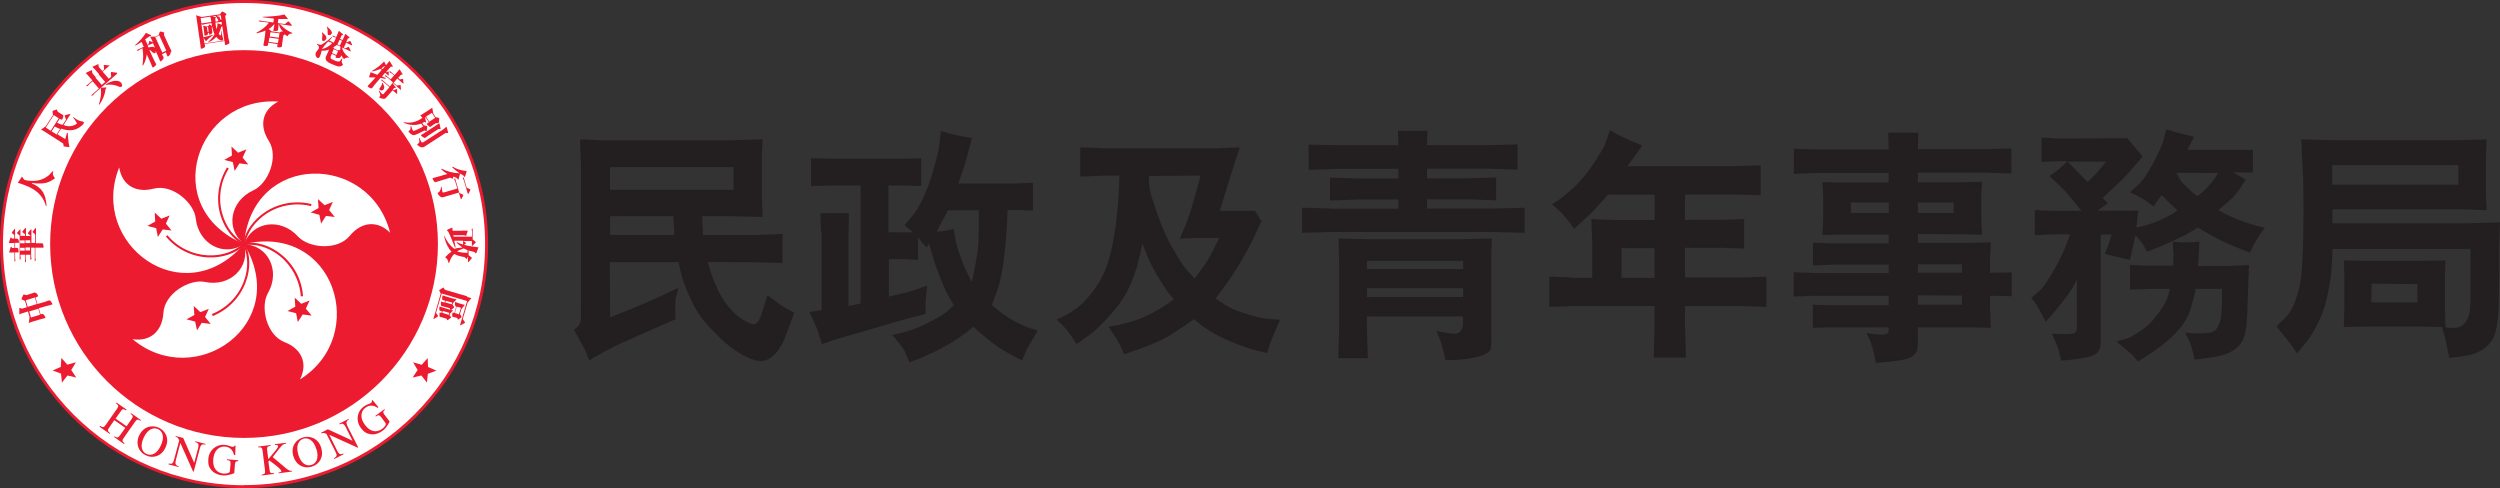 <?xml version="1.0" encoding="UTF-8"?><svg id="Layer_2" xmlns="http://www.w3.org/2000/svg" xmlns:xlink="http://www.w3.org/1999/xlink" viewBox="0 0 158.99 31.04"><rect x="0" y="0" width="158.99" height="31.04" fill="#333333" stroke="none"/><defs><style>.cls-1{fill:none;}.cls-2{clip-path:url(#clippath);}.cls-3{fill:#fff;}.cls-4{fill:#ed1b2f;}.cls-5{fill:#231f20;}.cls-6{clip-path:url(#clippath-1);}.cls-7{clip-path:url(#clippath-4);}.cls-8{clip-path:url(#clippath-3);}.cls-9{clip-path:url(#clippath-2);}.cls-10{clip-path:url(#clippath-7);}.cls-11{clip-path:url(#clippath-8);}.cls-12{clip-path:url(#clippath-6);}.cls-13{clip-path:url(#clippath-5);}.cls-14{clip-path:url(#clippath-9);}.cls-15{clip-path:url(#clippath-14);}.cls-16{clip-path:url(#clippath-13);}.cls-17{clip-path:url(#clippath-12);}.cls-18{clip-path:url(#clippath-10);}.cls-19{clip-path:url(#clippath-15);}.cls-20{clip-path:url(#clippath-17);}.cls-21{clip-path:url(#clippath-16);}.cls-22{clip-path:url(#clippath-19);}.cls-23{clip-path:url(#clippath-11);}.cls-24{clip-path:url(#clippath-18);}</style><clipPath id="clippath"><rect class="cls-1" x="0" width="158.99" height="31.04"/></clipPath><clipPath id="clippath-1"><rect class="cls-1" x="0" width="158.99" height="31.04"/></clipPath><clipPath id="clippath-2"><rect class="cls-1" x="0" width="158.99" height="31.04"/></clipPath><clipPath id="clippath-3"><rect class="cls-1" x="0" width="158.99" height="31.04"/></clipPath><clipPath id="clippath-4"><rect class="cls-1" x="0" width="158.99" height="31.04"/></clipPath><clipPath id="clippath-5"><rect class="cls-1" x="0" width="158.99" height="31.04"/></clipPath><clipPath id="clippath-6"><rect class="cls-1" x="0" width="158.99" height="31.04"/></clipPath><clipPath id="clippath-7"><rect class="cls-1" x="0" width="158.99" height="31.04"/></clipPath><clipPath id="clippath-8"><rect class="cls-1" x="0" width="158.99" height="31.04"/></clipPath><clipPath id="clippath-9"><rect class="cls-1" x="0" width="158.99" height="31.04"/></clipPath><clipPath id="clippath-10"><rect class="cls-1" x="0" width="158.99" height="31.04"/></clipPath><clipPath id="clippath-11"><rect class="cls-1" x="0" width="158.99" height="31.04"/></clipPath><clipPath id="clippath-12"><rect class="cls-1" x="0" width="158.99" height="31.04"/></clipPath><clipPath id="clippath-13"><rect class="cls-1" x="0" width="158.99" height="31.04"/></clipPath><clipPath id="clippath-14"><rect class="cls-1" x="0" width="158.99" height="31.04"/></clipPath><clipPath id="clippath-15"><rect class="cls-1" x="0" width="158.99" height="31.04"/></clipPath><clipPath id="clippath-16"><rect class="cls-1" x="0" width="158.99" height="31.04"/></clipPath><clipPath id="clippath-17"><rect class="cls-1" x="0" width="158.99" height="31.04"/></clipPath><clipPath id="clippath-18"><rect class="cls-1" x="0" width="158.99" height="31.04"/></clipPath><clipPath id="clippath-19"><rect class="cls-1" x="0" width="158.99" height="31.04"/></clipPath></defs><g id="Layer_1-2"><g class="cls-2"><path class="cls-5" d="M42.88,14.94c-.02-.34-.03-.56-.03-.64l-.03-.55h-4.02v1.19h4.09Zm3.77-4.31h-7.86v1.44h7.86v-1.44Zm-8.47-1.71h8.25l2.07-.06-.05,.97v2.65l.05,1.32-2.02-.05h-1.83c.02,.33,.03,.52,.03,.56l.03,.63h3.51l1.55-.06v1.85l-1.66-.05-3.1-.02c.27,.99,.6,1.77,.97,2.36,.38,.58,.78,1,1.21,1.27,.42,.27,.71,.38,.83,.31,.12-.06,.23-.17,.31-.36,.08-.17,.23-.67,.48-1.47,.63,.5,1.05,.77,1.25,.88l.45,.23c-.17,.48-.34,.94-.5,1.38-.16,.44-.36,.81-.6,1.11-.23,.3-.5,.49-.8,.56-.3,.09-.73-.02-1.33-.33-.56-.3-1.05-.69-1.49-1.11-.42-.42-.81-.81-1.13-1.22-.31-.41-.6-.91-.86-1.52-.27-.61-.44-1.13-.53-1.55l-.12-.53h-4.37l.02,3.51c1.6-.61,3.04-1.24,4.34-1.88-.06,.23-.11,.47-.17,.72-.03,.23-.03,.52-.02,.83l.02,.45c-1.94,.84-3.15,1.38-3.62,1.6-.47,.22-1.1,.56-1.88,1.02-.06-.16-.12-.33-.2-.52-.08-.19-.33-.66-.77-1.43,.12-.09,.22-.17,.28-.25,.06-.08,.11-.16,.14-.25,.01-.09,.03-.27,.03-.52V10.52l-.06-1.66,1.28,.06Z"/><path class="cls-5" d="M60.64,14.56c.06,.33,.11,.63,.17,.89,.05,.25,.16,.56,.3,.94,.12,.38,.24,.64,.33,.81l.36,.74c.16-.69,.27-1.27,.34-1.74,.08-.47,.11-1.2,.11-2.19v-.64h-1.96c-.25,.47-.49,.92-.72,1.35,.34,0,.69-.05,1.06-.16m-8.41,.19l-.05-1.19h1.82l-.03,1.39v4.51l.77-.16v-7.5h-1.96l-1.19,.03v-1.77l1.14,.03h4.84l1.02-.03v1.77l-1-.03h-1.08v2.97h1.57l-.56-.45c.16-.17,.33-.38,.53-.61,.19-.22,.41-.58,.66-1.1,.25-.5,.45-1.1,.66-1.8,.19-.69,.31-1.14,.34-1.36l.14-1.11c.67,.2,1.33,.34,1.97,.44-.23,.91-.42,1.61-.59,2.11l-.27,.78h3.54l1.2-.05v1.78l-.95-.05h-.66c-.03,1-.09,1.75-.14,2.25-.06,.52-.11,1.05-.2,1.58-.1,.55-.19,.91-.25,1.1l-.41,1.13c.52,.44,1,.78,1.46,1.03,.45,.25,.94,.44,1.46,.58-.45,.75-.69,1.16-.72,1.24l-.28,.66c-.55-.27-1.03-.53-1.46-.81-.42-.28-.97-.72-1.64-1.33-1.07,.92-2.43,1.68-4.07,2.26-.11-.28-.22-.53-.31-.75-.11-.2-.38-.53-.78-.99,.84-.16,1.6-.42,2.24-.75,.66-.34,1.06-.58,1.24-.74l.44-.39c-.17-.3-.31-.53-.41-.72-.11-.19-.25-.53-.45-1.03-.19-.48-.33-.86-.41-1.11l-.31-1.05-.17,.23-.53-.64v1.43l-.86-.05h-.99v2.38c.72-.16,1.16-.27,1.31-.31l1.13-.39c-.08,.69-.11,1.07-.11,1.14v.67c-.77,.2-1.35,.34-1.72,.45l-1.91,.56-1.93,.56-1.03,.34c-.11-.33-.2-.63-.28-.88-.09-.25-.27-.64-.52-1.16l.78-.12v-4.99Z"/><path class="cls-5" d="M76.73,16.67c.2-.31,.47-.83,.81-1.54h-1.19l-1.32,.05c.27-.6,.49-1.16,.66-1.68,.17-.53,.39-1.3,.66-2.33l-3.29,.02c0,.09,0,.27,.02,.52,0,.25,.12,.73,.38,1.47,.24,.73,.47,1.33,.69,1.78,.22,.47,.47,.92,.75,1.39,.27,.44,.5,.75,.69,.95l.38,.42c.31-.41,.56-.77,.77-1.06m-7.69,2.41c.48-.53,.84-1.05,1.08-1.55,.24-.5,.41-1.02,.53-1.55,.13-.55,.22-1.1,.3-1.64,.06-.55,.11-1,.14-1.39,.03-.38,.05-.7,.06-.99l.03-.78h-.96l-1.53,.06v-1.86l1.53,.06h7.19l1.42-.06c-.55,1.68-.83,2.63-.91,2.87l-.36,1.17h2.24l.41,.66c-.22,.47-.42,.91-.61,1.3-.19,.39-.47,.89-.83,1.5-.36,.59-.85,1.3-1.47,2.11,.41,.3,.77,.52,1.1,.67,.31,.14,.69,.27,1.1,.38,.42,.12,.74,.2,.92,.22,.19,.03,.52,.06,.97,.08-.42,.99-.67,1.58-.72,1.78l-.08,.34c-.41-.08-.84-.19-1.31-.34-.47-.16-.99-.36-1.55-.63-.56-.25-1.17-.64-1.82-1.18-.47,.35-.99,.69-1.53,1.03-.55,.34-1.52,.75-2.9,1.2-.19-.47-.38-.83-.55-1.08l-.44-.67c.89-.14,1.66-.36,2.3-.64,.66-.3,1.27-.67,1.85-1.11-.16-.19-.3-.36-.42-.5-.11-.16-.25-.38-.41-.64-.17-.28-.38-.61-.56-.97-.2-.38-.39-.85-.61-1.41-.11,.53-.22,.97-.31,1.32-.09,.36-.25,.81-.49,1.35-.24,.55-.58,1.09-1.05,1.63-.47,.53-.85,.92-1.11,1.16-.28,.25-.69,.55-1.22,.91-.41-.63-.69-1-.83-1.13l-.45-.44c.77-.3,1.39-.72,1.86-1.24"/><path class="cls-5" d="M93.05,18.33h-6.11v.56h6.11v-.56Zm0-1.74h-6.11v.52h6.11v-.52Zm-6.18-1.38h6.26l1.74-.05-.03,1.36v5.06c0,.35-.02,.56-.05,.64-.03,.08-.12,.17-.27,.27-.14,.09-.39,.17-.74,.25-.34,.06-.63,.11-.83,.12-.2,.03-.55,.05-1.02,.03-.16-.7-.3-1.17-.39-1.39l-.19-.44c.25,.05,.55,.09,.88,.14,.34,.05,.56,0,.67-.16,.09-.14,.14-.28,.14-.42v-.49h-6.11v.88l.06,1.77h-1.88l.05-1.77v-4.49l-.03-1.36,1.72,.05Zm-2.14-1.94h4.2v-.58h-2.6l-1.75,.06v-1.46l1.75,.06h2.6v-.61h-3.81l-1.89,.06v-1.6l1.89,.03h3.81l-.03-.91h1.88l-.03,.91h3.95l1.81-.05v1.61l-1.81-.06h-3.95v.61h2.63l1.77-.06v1.46l-1.77-.06h-2.63v.58h4.21l2-.05v1.6l-2-.06h-10.22l-1.93,.06v-1.6l1.93,.05Z"/><path class="cls-5" d="M105.22,15.78h-2.1v1.89h2.1v-1.89Zm-5.23,1.89h1.27v-2.24l-.06-1.5,1.46,.06h2.57v-1.61h-2.97c-.67,.77-1.14,1.27-1.41,1.5l-.74,.67c-.39-.55-.69-.92-.91-1.11l-.5-.45c.5-.3,.97-.67,1.43-1.1,.45-.44,.88-.97,1.28-1.58,.39-.61,.63-1,.67-1.16,.06-.16,.17-.45,.31-.88,.25,.16,.5,.3,.75,.42,.24,.12,.67,.31,1.3,.56-.31,.45-.63,.89-.94,1.32h6.83l1.64-.06v1.91l-1.63-.05h-3.18v1.61h2.38l1.38-.05v1.88l-1.38-.05h-2.38v1.89h3.54l1.64-.06v1.93l-1.64-.06h-3.54v1.31l.06,1.97h-2.05l.05-1.97v-1.31h-5.2l-1.49,.06v-1.93l1.46,.06Z"/><path class="cls-5" d="M124.77,19.38v-.58l-2.8-.02v.6h2.8Zm0-2.57h-2.8v.53h2.8v-.53Zm-.53-3.93h-2.27v.66h2.27v-.66Zm-6.53,.66h2.41v-.66h-2.41v.66Zm2.38-5.1h1.91l-.03,1.05h4.26l1.69-.05v1.6l-1.69-.06h-4.26v.61h2.94l1.14-.03-.05,1.02v1.25l.05,1.1-1.14-.03-2.94-.02v.56h3.47s1.17-.03,1.17-.03l-.05,.99v.95l1.38-.03v1.52l-1.38-.03v.8l.05,1.24-1.17-.03h-3.47v.97c0,.14-.02,.28-.03,.42-.03,.14-.12,.28-.27,.42-.16,.12-.42,.22-.8,.28s-.89,.12-1.57,.17c-.14-.72-.28-1.24-.42-1.52l-.19-.39c.44,.08,.78,.11,1.03,.11,.17,0,.28-.03,.33-.09,.05-.05,.06-.13,.06-.23v-.14h-3.65l-1.17,.03v-1.47l1.17,.03h3.65v-.6h-4.76l-1.28,.05v-1.55l1.28,.05h4.76v-.53h-3.51l-1.3,.05v-1.45l1.3,.05h3.51v-.56h-3.16l-1.05,.03,.05-1.1v-1.33l-.05-.94,1.03,.03h3.18v-.61h-4.53l-1.5,.06v-1.6l1.5,.05h4.53l-.03-1.05Z"/><path class="cls-5" d="M138.41,10.99c.12,.23,.24,.49,.42,.67,.19,.19,.69,.7,.92,.81,.19-.16,.36-.27,.53-.45,.2-.2,.6-.64,.77-1.02-.89,0-1.71-.01-2.65-.01m4.57,7.44c-.03,.52-.03,1-.05,1.46-.02,.44-.05,.83-.11,1.16-.06,.35-.17,.63-.33,.83-.16,.22-.41,.41-.77,.58-.35,.16-1.07,.3-2.15,.41-.11-.56-.22-.94-.31-1.14l-.28-.58c1.14,.11,1.8,.05,1.96-.19,.17-.23,.28-.52,.33-.85,.03-.33,.05-.63,.05-.89v-.85h-1.69c-.01,.38-.14,.6-.28,1.19-.14,.58-.58,1.27-1.24,1.88-.67,.63-1.36,1.08-2.13,1.55-.09-.11-.2-.24-.31-.36-.11-.12-.47-.42-1.06-.91,.23-.08,.61-.12,1.03-.36,.28-.16,.91-.53,1.35-1.08,.45-.55,.77-.99,.91-1.5l.11-.41h-1.3l-1.24,.05v-1.57l1.25,.05h1.49c.03-.49,.03-.78,.01-.89l-.03-.64c.56,.06,1.13,.06,1.69,0-.03,.53-.03,.88-.05,1.03l-.03,.52h1.8l1.44-.06c-.02,.55-.05,1.08-.06,1.58m-11.48-8.16c.42,.42,.85,.86,1.27,1.3,.33-.31,.52-.5,.58-.58l.6-.72h-2.44Zm12.15,4.76c-.11,.16-.3,.5-.56,1.03-.72-.28-1.3-.53-1.72-.72-.44-.2-.88-.47-1.6-.88-.74,.53-2.43,1.27-3.22,1.53-.2-.36-.33-.58-.39-.64l-.34-.39-.35,1.56c-.33-.06-1.22-.3-1.6-.38,.05-.11,.28-.69,.28-.75l.16-.49h-.7v6.89c0,.39-.16,.66-.47,.8-.33,.14-1.02,.25-2.05,.34-.11-.53-.22-.91-.33-1.14l-.26-.58c.89,.05,1.38,.03,1.47-.05,.08-.08,.12-.2,.12-.39v-3.02c-.41,.94-.99,1.5-1.17,1.75-.17,.25-.61,.73-.81,.95-.24-.45-.49-.94-.61-1.11l-.31-.41c.14-.11,.55-.44,.74-.67,.28-.36,.25-.36,.66-1.02,.41-.67,.69-1.31,.89-1.86l.19-.49h-1.08l-1.17,.06v-1.6l1.16,.05h1.79c-.52-.7-.96-1.21-1.3-1.53l-.72-.69c.38-.23,.75-.55,1.14-.94h-.5l-1.14,.05v-1.55l1.13,.06,4.32-.02,.97,1.16c-.33,.39-.61,.72-.85,1-.24,.27-.8,.81-1.68,1.64l.31,.34c-.22,.17-.44,.33-.66,.47h2.6l-.11,1.06c.36-.05,.78-.17,1.3-.38,.5-.2,.97-.44,1.3-.69-.33-.35-.7-.66-.99-.99l-.53,.72c-.42-.34-.92-.64-1.49-.89,.22-.19,.44-.39,.66-.61,.22-.22,.49-.64,.83-1.28,.33-.63,.58-1.14,.67-1.53l.14-.58c.39,.12,.99,.28,1.77,.47l-.42,.83h4.17v1.44h-1.27c.19,.09,.69,.38,.8,.44-.19,.41-.67,1.03-.92,1.25l-.8,.7c.75,.44,1.66,.83,2.94,1.13-.12,.17-.25,.34-.36,.5"/><path class="cls-5" d="M153.73,19.24v-1.17l-2.9-.03-.02,1.19h2.91Zm2.61-8.74h-8.02v1.25h8.02v-1.25Zm-10.94,9.63c.27-.28,.49-.7,.67-1.28,.19-.56,.3-1.22,.33-1.96,.05-.75,.08-1.43,.08-2.02,.01-.61,.01-1.36,.01-2.25,0-1.02-.03-1.64-.05-1.88l-.09-1.88,1.85,.05h8.31l1.63-.05-.05,1.13v2.41l.05,.97-1.61-.06h-8.2v.89h8.64l2.02-.06-.05,1.63v1.58c0,.33-.02,.88-.02,1.63s-.06,1.33-.12,1.69c-.06,.36-.14,.67-.31,.96-.17,.26-.39,.48-.66,.64-.28,.16-.58,.27-.88,.33-.31,.06-.71,.11-1.19,.16-.14-.74-.23-1.16-.26-1.27l-.2-.69-1.3-.03h-3.72l-1.22,.03,.03-1.22v-2l-.03-1.02,1.28,.03h3.82l1.36-.03-.03,1.08v2.07l.03,1.11c.6,.08,.97,.02,1.16-.19,.17-.19,.3-.41,.36-.66,.05-.25,.08-.63,.08-1.13v-3.01h-8.77c-.02,.27-.03,.61-.06,1.06-.02,.44-.09,.99-.22,1.64-.12,.66-.3,1.28-.58,1.86-.27,.58-.56,1.06-.89,1.46l-.52,.63c-.19-.3-.34-.52-.47-.67-.11-.16-.39-.5-.83-1.05,.14-.14,.34-.35,.63-.63"/><path class="cls-4" d="M15.52,0C6.95,0,0,6.95,0,15.52s6.95,15.52,15.52,15.52,15.52-6.95,15.52-15.52S24.09,0,15.52,0"/><path class="cls-3" d="M15.52,30.86C7.05,30.86,.19,23.99,.19,15.52S7.05,.19,15.52,.19s15.33,6.87,15.33,15.33-6.86,15.33-15.33,15.33"/><path class="cls-4" d="M15.52,27.85c6.81,0,12.33-5.52,12.33-12.33S22.33,3.19,15.52,3.19,3.19,8.71,3.19,15.52s5.52,12.33,12.33,12.33"/><path class="cls-3" d="M15.52,15.52c-5.46-2.31-3.04-9.41,2.18-9.06-1.06,.54-1.21,1.56-.61,2.49,.67,1.05-.06,2.74-.97,3.15-1.5,.68-1.8,2.48-.6,3.41"/><path class="cls-3" d="M15.52,15.52c-3.88,4.48-9.89-.02-7.94-4.87,.19,1.17,1.1,1.63,2.18,1.35,1.21-.32,2.59,.91,2.69,1.9,.18,1.63,1.8,2.48,3.06,1.62"/><path class="cls-3" d="M15.52,15.52c3.06,5.07-3.08,9.4-7.09,6.05,1.17,.18,1.89-.55,1.96-1.66,.07-1.25,1.66-2.18,2.64-1.98,1.61,.34,2.91-.94,2.49-2.41"/><path class="cls-3" d="M15.52,15.52c5.77-1.34,7.99,5.83,3.56,8.61,.53-1.06,.06-1.97-.98-2.37-1.16-.45-1.56-2.25-1.06-3.12,.82-1.43,0-3.06-1.52-3.11"/><path class="cls-3" d="M15.52,15.52c.51-5.9,8.01-5.8,9.29-.72-.84-.83-1.85-.67-2.56,.19-.79,.97-2.62,.79-3.3,.05-1.11-1.22-2.91-.95-3.43,.48"/></g><polygon class="cls-4" points="15.23 10.39 14.92 10.87 14.81 10.31 14.26 10.17 14.75 9.89 14.72 9.32 15.14 9.71 15.67 9.5 15.43 10.02 15.79 10.46 15.23 10.39"/><polygon class="cls-4" points="10.55 14.22 10.91 14.66 10.35 14.59 10.04 15.07 9.93 14.51 9.37 14.37 9.87 14.09 9.84 13.52 10.26 13.91 10.79 13.7 10.55 14.22"/><polygon class="cls-4" points="12.74 19.85 13.28 19.64 13.04 20.16 13.4 20.6 12.83 20.53 12.53 21.01 12.41 20.45 11.86 20.31 12.36 20.03 12.32 19.46 12.74 19.85"/><polygon class="cls-4" points="18.78 19.5 18.74 18.93 19.16 19.32 19.69 19.11 19.45 19.63 19.82 20.07 19.25 20 18.94 20.48 18.83 19.92 18.28 19.78 18.78 19.5"/><polygon class="cls-4" points="20.31 13.66 19.76 13.51 20.26 13.23 20.22 12.66 20.64 13.05 21.17 12.84 20.93 13.36 21.29 13.8 20.73 13.73 20.42 14.22 20.31 13.66"/><g class="cls-6"><path class="cls-4" d="M15.55,15.46c-.66-.34-1.19-1.04-1.42-1.89-.27-.97-.11-2.01,.42-2.85l-.11-.07c-.55,.88-.71,1.96-.44,2.96,.25,.89,.79,1.61,1.49,1.97l.06-.12Z"/><path class="cls-4" d="M15.47,15.47c-.53,.52-1.36,.81-2.24,.77-1-.05-1.94-.51-2.58-1.28l-.1,.08c.66,.8,1.64,1.28,2.68,1.33,.92,.04,1.78-.25,2.34-.81l-.09-.1Z"/><path class="cls-4" d="M15.46,15.55c.33,.66,.35,1.55,.04,2.36-.35,.94-1.09,1.69-2.02,2.06l.05,.13c.96-.39,1.72-1.16,2.09-2.14,.33-.86,.31-1.77-.05-2.47l-.12,.06Z"/><path class="cls-4" d="M15.53,15.59c.73-.11,1.58,.14,2.26,.69,.78,.63,1.27,1.56,1.34,2.56h.14c-.07-1.05-.58-2.01-1.39-2.66-.72-.58-1.58-.84-2.37-.72l.02,.13Z"/><path class="cls-4" d="M19.82,12.98c-1.01-.25-2.08-.07-2.95,.5-.77,.51-1.29,1.25-1.42,2.03l.13,.02c.12-.73,.63-1.46,1.36-1.94,.84-.55,1.87-.73,2.84-.48l.03-.13Z"/></g><polygon class="cls-4" points="4.53 23.53 4.85 24.01 4.29 23.88 3.94 24.33 3.88 23.76 3.35 23.56 3.87 23.33 3.9 22.76 4.28 23.19 4.83 23.04 4.53 23.53"/><polygon class="cls-4" points="26.56 23.53 26.24 24.01 26.8 23.88 27.15 24.33 27.21 23.77 27.75 23.57 27.22 23.34 27.2 22.77 26.82 23.2 26.27 23.04 26.56 23.53"/><g class="cls-9"><path class="cls-4" d="M3.33,19.32l-.07-.12c-.05-.07-.07-.09-.09-.09h-.07s-.29,.1-.29,.1l-.42,.12h-.01s0,0,0,0l-.12-.41h0s.01-.01,.01-.01l.12-.04,.03-.08-.09-.13-.12-.06-.28,.09-.25,.08-.15-.04h-.02s-.03,.02-.03,.02l-.11,.24v.03s.02,.02,.02,.02l.2,.1h0s0,0,0,0l.11,.38h0s-.01,.02-.01,.02l-.29,.09-.14-.05h-.02s-.01,.01-.01,.01v.41c.05-.03,.12-.06,.21-.09l.33-.1h.01s0,0,0,0l.1,.35h0s-.05,.38-.05,.38c.09-.04,.18-.07,.28-.1l.44-.13,.31-.08,.03-.02v-.03l-.07-.12c-.05-.07-.08-.09-.09-.09h-.07s-.08,.02-.08,.02h0s0,0,0,0l-.11-.38h0s.01-.01,.01-.01l.44-.13,.38-.1,.03-.02v-.04Zm-1.56,.19h-.01s0,0,0,0l-.12-.41h0s.01-.01,.01-.01l.56-.17h.01s0,0,0,0l.12,.41h0s-.01,.01-.01,.01l-.56,.17Zm.77,.5h0s-.01,.01-.01,.01l-.56,.17h0s0,0,0,0l-.11-.38h0s.01-.01,.01-.01l.57-.17h0s.11,.39,.11,.39Z"/></g><polygon class="cls-3" points=".99 16.58 .99 16.59 1 16.58 .99 16.58"/><polygon class="cls-4" points="2.03 16.5 2.03 16.51 2.03 16.49 2.03 16.5"/><polygon class="cls-3" points="2.32 16.58 2.32 16.59 2.32 16.57 2.32 16.58"/><polygon class="cls-3" points="1.68 16.67 1.68 16.68 1.68 16.66 1.68 16.67"/><polygon class="cls-4" points="1.33 16.5 1.34 16.5 1.34 16.49 1.33 16.5"/><path class="cls-4" d="M.66,15.72h0s0,0,0,0Z"/><g class="cls-8"><path class="cls-4" d="M1.18,15.46l.03-.03-.02-.13-.04-.1-.05-.02h-.14s0-.01,0-.01v-.6s0-.02,0-.02h-.01s-.02,0-.02,0l-.17,.22v.02s0,.03,0,.03l.15,.13h0v.21H.91s0,.01,0,.01h-.15s-.05-.07-.05-.07h-.02s-.02,0-.02,0l-.11,.36h.21s.15-.01,.15-.01h0v.31H.92s0,.01,0,.01h-.15s-.04-.07-.04-.07h-.02s-.03,.01-.03,.01l-.1,.35h.18s.16-.01,.16-.01h0s0,.59,0,.59l.07-.06c-.02-.06-.03-.11-.03-.16v-.36H.96s0-.01,0-.01h.21s.01,0,.01,0v-.05s-.01-.13-.01-.13c-.02-.07-.03-.09-.04-.1h-.03s-.14-.01-.14-.01h0s0-.31,0-.31H.96s.01-.01,.01-.01h.21Z"/></g><polygon class="cls-4" points=".66 15.11 .66 15.11 .66 15.11 .66 15.11"/><polygon class="cls-4" points="1.61 14.52 1.61 14.52 1.61 14.52 1.61 14.52"/><g class="cls-7"><path class="cls-4" d="M2.77,15.57l-.07-.1h-.19s-.21,0-.21,0h-.01s0-.95,0-.95v-.02s-.03,.01-.03,.01l-.18,.21v.03s0,.02,0,.02l.16,.14h0v.53h0s-.01,.01-.01,.01h-.22s-.01,0-.01,0h0v-.86s-.02,0-.02,0h-.02s-.17,.21-.17,.21l-.02,.04,.02,.03,.14,.11h0v.02h0s-.01,.01-.01,.01h-.26s-.01,0-.01,0h0v-.51s-.04,0-.04,0l-.18,.21v.03s0,.03,0,.03l.16,.12h0v.1h0s-.01,.01-.01,.01h-.27s-.01,0-.01,0h0v-.41s-.03,0-.03,0l-.18,.21v.03s0,.02,0,.02l.16,.13h0s0,1.55,0,1.55l.07-.07-.02-.15v-.1h0s.01-.01,.01-.01h.28v.48l.07-.05c-.02-.08-.02-.15-.03-.21v-.21h0s.01-.01,.01-.01h.28s.01,0,.01,0h0v.33l.08-.06c-.02-.08-.03-.15-.03-.22v-.49h0s0-.01,0-.01h.23s0,.87,0,.87l.07-.07c-.02-.07-.03-.14-.03-.19v-.6s0-.01,0-.01h.46s.06,0,.06,0v-.03s0-.09-.02-.16m-1.47-.1v-.16h0s.01-.01,.01-.01h.27s.01,0,.01,0h0v.17h0s-.01,.01-.01,.01h-.28Zm.28,.48h-.28s0-.17,0-.17h0s.01-.01,.01-.01h.27s.01,0,.01,0h0v.18h0s-.01,.01-.01,.01Zm.06-.49v-.16h0s.01-.01,.01-.01h.29v.17h0s-.01,.01-.01,.01h-.29Zm.29,.48h-.29v-.18h0s0-.01,0-.01h.29s0,.18,0,.18h0s-.01,.01-.01,.01Z"/><path class="cls-4" d="M2.04,11.63h0s0,0,0,0c.27,.05,.53,.05,.77,.02,.23-.03,.46-.14,.69-.32-.12-.13-.16-.25-.13-.36l.02-.05-.03-.04c-.12,.12-.21,.22-.27,.28-.07,.06-.17,.12-.3,.19-.13,.06-.27,.11-.4,.13-.13,.02-.28,.03-.43,.02-.16,0-.29-.03-.4-.06l-.1-.11-.04-.08h-.04s-.25,.38-.25,.38l.12,.03c.17,.05,.38,.13,.64,.25,.25,.12,.48,.28,.66,.49,.18,.2,.3,.44,.37,.7h.04c-.02-.38-.1-.68-.24-.9-.14-.22-.37-.4-.68-.53h0s0-.01,0-.01h0Z"/></g><polygon class="cls-4" points="4.43 7.25 4.43 7.25 4.43 7.25 4.43 7.25"/><g class="cls-13"><path class="cls-4" d="M5.33,7.79l-.04-.05-.07-.02c-.13-.01-.26-.07-.4-.16l-.14-.11-.03,.03c.09,.1,.17,.21,.24,.35h0s0,.01,0,.01v.02s-.11,.09-.22,.12c-.11,.04-.22,.05-.32,.05-.1-.01-.2-.03-.29-.07h-.01s0-.02,0-.02l.42-.66v-.03s-.03,0-.03,0l-.29,.07-.03,.02v.03s0,0,0,0l.08,.24h0s0,0,0,0l-.22,.33h0s0,0,0,0c-.12-.03-.24-.08-.34-.13h-.01s.17-.26,.17-.26h0s0,0,0,0l.09,.06,.07-.02s.04-.08,.06-.15c.02-.07,0-.11-.02-.13l-.2-.12-.12-.08-.06-.12h0s0-.02,0-.02h-.04s-.2,.07-.2,.07l-.04,.03v.03s.03,.22,.03,.22h0s0,0,0,0l-.46,.71h0s0,0,0,0l-.3,.21c.07,.04,.17,.09,.29,.17l1.12,.72,.02,.11v.05s.02,.02,.02,.02l.32,.05,.03-.02v-.04c-.02-.06-.05-.2-.07-.44l-.03-.41h-.05c-.03,.12-.07,.26-.11,.4h0s-.48-.3-.48-.3h-.01s0-.02,0-.02l.23-.35h0s0,0,0,0c.08,.03,.18,.06,.29,.08,.11,.02,.22,.03,.34,.02,.11,0,.22-.03,.33-.07,.1-.04,.2-.1,.3-.18,.09-.08,.15-.13,.16-.16l.02-.03,.02-.08Zm-2.1,.53h0s-.31-.2-.31-.2h0s0-.02,0-.02l.5-.78h0s0,0,0,0l.31,.2h0s0,.01,0,.01l-.5,.78h0Zm.58-.1l-.21,.33h0s-.01,0-.01,0l-.3-.19h0s0-.02,0-.02l.19-.29h0s.01,0,.01,0c.09,.05,.2,.1,.32,.15h.01s0,.02,0,.02Z"/></g><g class="cls-12"><path class="cls-4" d="M7.43,4.64h0s0-.02,0-.02h-.03s-.3-.04-.3-.04h-.03s-.02,.05-.02,.05l.02,.25h0s0,0,0,0l-.15,.13h0s0,0,0,0l-.39-.45h0s0-.01,0-.01l.43-.37v-.02s0,0,0,0h-.04s-.29-.03-.29-.03h-.03s0,.04,0,.04h0s.02,.24,.02,.24h0s0,.01,0,.01l-.11,.1h0s0,0,0,0l-.22-.25-.03-.12v-.07s-.02,0-.02,0l-.37,.17s.09,.08,.18,.18l.25,.29h0s0,.01,0,.01l-.21,.18h0s0,0,0,0l-.22-.26-.02-.15v-.03s-.04,0-.04,0l-.36,.17s.08,.08,.16,.17l.26,.3h0s-.01,.02-.01,.02l-.4,.35h.11s.12-.14,.12-.14l.2-.17h0s0,0,0,0l.39,.45h0s0,.02,0,.02l-.49,.43h.11s.12-.14,.12-.14l1.44-1.25Zm-1.35,.31h0s0-.02,0-.02l.21-.18h0s0,0,0,0l.39,.45h0s0,.02,0,.02l-.21,.18h0s0,0,0,0l-.39-.45Z"/><path class="cls-4" d="M6.75,5.56l-.34,.02c.05,.31,0,.67-.12,1.07h.04c.23-.35,.36-.69,.38-.98h0s0,0,0,0l.06-.07v-.03s-.03,0-.03,0Z"/><path class="cls-4" d="M7.77,5.4l-.06-.13c-.08-.1-.21-.14-.38-.13-.16,0-.37,.08-.61,.22v.04c.3-.05,.58-.01,.85,.11,.07,.03,.13,.03,.17,0l.03-.1Z"/></g><polygon class="cls-4" points="8.72 3.22 8.73 3.22 8.72 3.22 8.72 3.22"/><path class="cls-4" d="M9.67,4.24h0s0,0,0,0Z"/><g class="cls-10"><path class="cls-4" d="M10.91,3.26l-.16-.33-.32-.7v-.09s.02-.06,.02-.06l-.03-.02-.19-.05h-.05l-.03,.04h0s-.06,.18-.06,.18h0s0,0,0,0l-.21,.1h0s0,0,0,0h-.33c.03,.06,.06,.12,.09,.18l.07,.15v.03s-.01-.01-.01-.01l-.17-.07h-.03s-.01,.02-.01,.02l-.05,.2h0s0,0,0,0l-.04,.02h-.01s0,0,0,0l-.16-.34h0s0-.01,0-.01c.11-.08,.18-.12,.2-.14l.06-.04,.07-.02,.04-.02v-.03s-.01-.02-.01-.02l-.31-.14c-.18,.28-.41,.55-.69,.78l.02,.03c.16-.08,.28-.16,.38-.23h.01s0,0,0,0l.14,.3h0s-.01,.01-.01,.01l-.45,.21,.09,.04c.07-.05,.13-.09,.17-.11l.11-.05h.01s0,0,0,0c.06,.32,.06,.68,0,1.09h.04c.13-.22,.2-.46,.23-.69h0s0,0,0,0h0s.01,0,.01,0h0s.23,.51,.23,.51l.11,.26v.03s.07,.02,.07,.02l.11-.09,.07-.09v-.05s-.04-.05-.04-.05l-.16-.32-.23-.51h0s.01-.01,.01-.01h0s0,0,0,0h0s.08,.05,.08,.05l.14,.13,.12,.04,.05-.05v-.09s0-.01,0-.01h0s0,0,0,0h0s0,0,0,0l.14,.31,.13,.31,.03,.04h.03s.09-.08,.09-.08l.08-.1v-.08s-.1-.19-.1-.19h0s.24-.12,.24-.12h.01s0,0,0,0l.09,.23,.02,.03h.03s.08-.06,.13-.12l.04-.16Zm-1.05-.23h0s0,.03,0,.03v-.02c-.07-.08-.2-.08-.41-.02h-.01s0,0,0,0l-.05-.11h0s0-.01,0-.01l.33-.15h.01s0,0,0,0l.13,.29h0s0,0,0,0Zm.7,.2l-.24,.11h0s-.44-.97-.44-.97h0s.24-.12,.24-.12h.01s0,0,0,0l.44,.96h0s-.01,.01-.01,.01Z"/></g><g class="cls-11"><path class="cls-4" d="M14.53,2.48l-.21-1.47h0s0,0,0,0l.07-.07v-.04s0-.03,0-.03l-.22-.13h-.03s-.03,0-.03,0l-.12,.17h0s0,0,0,0l-1.17,.17h0l-.35-.11c.02,.11,.04,.19,.04,.25l.22,1.52,.04,.33v.03s.05,0,.05,0l.12-.05c.07-.04,.09-.06,.1-.06v-.05s-.02-.14-.02-.14h0s.01-.01,.01-.01l1.25-.18h.01s0,.01,0,.01v.06s.02,.15,.02,.15l.02,.03h.04s.04,0,.13-.05c.07-.03,.1-.07,.09-.12l-.05-.23Zm-.44-1.11h0s.02,.18,.02,.18v.02s-.01,0-.01,0l-.27-.09c0,.16-.02,.27-.04,.34h0s-.01,.01-.01,.01h-.01s0,0,0,0c-.02-.05-.05-.18-.07-.38h0s0-.01,0-.01l.38-.05h.01Zm-.28-.37l.22-.03h.01s0,0,0,0l.04,.27v.02s-.02-.01-.02-.01l-.07-.04h0s0-.01,0-.01v-.06s-.05-.08-.05-.08l-.13-.03h-.01s0-.02,0-.02h.01Zm-.27,.04h0s0,0,0,0h0l.17-.02h.03s-.02,.02-.02,.02h0s.08,.08,.1,.14l.06,.09h.02s-.01,.02-.01,.02l-.05,.07h0s0,0,0,0l-.12,.02h-.01s-.02-.19-.02-.19h0s0-.01,0-.01l.04-.07v-.02s-.19-.03-.19-.03l.02-.02Zm-.73,.45l-.05-.33h0s.01-.01,.01-.01l.6-.09h.01s0,0,0,0l.03,.13,.03,.2h0s-.01,.01-.01,.01l-.61,.09h-.01s0-.01,0-.01Zm1.45,1.09l-1.25,.18h-.01s-.05-.33-.05-.33h0s.01-.01,.01-.01h0s0,0,0,0h0s.06,.1,.06,.1l.06,.08,.02,.02,.05-.05,.09-.1,.32-.25v-.02c-.22,.07-.42,.13-.62,.17h-.01s0-.01,0-.01l-.12-.81v-.02s.02,.01,.02,.01l.06,.04c.07-.03,.11-.04,.14-.05l.42-.06h0s.03,.17,.03,.17v.03s-.02-.02-.02-.02l-.12-.09h-.02s-.02,.02-.02,.02h0s-.07,.1-.07,.1h0s0,0,0,0h-.08s0,.01,0,.01l-.23-.06,.03,.16,.03,.24,.02,.19,.02,.05h.03s.09-.03,.09-.03l.08-.05v-.03s0-.06,0-.06h0s.01-.01,.01-.01h.05s.01,0,.01,0h0s.01,.09,.01,.09v.02s.04,0,.04,0l.11-.04,.06-.1-.02-.1-.03-.21h0s0,0,0,0l.04-.05v.02c.04,.18,.09,.34,.14,.46h0s0,.01,0,.01c-.11,.18-.24,.34-.41,.48l.02,.02c.2-.08,.36-.19,.5-.34h0s.01,0,.01,0c.06,.08,.13,.14,.2,.18,.07,.04,.13,.06,.17,.05l.07-.08-.03-.1-.04-.15c-.01-.06-.02-.16-.02-.29h-.02c-.03,.24-.03,.26-.03,.26l-.03,.03h-.04s-.02-.03-.08-.1h0s0-.01,0-.01c.06-.1,.11-.25,.16-.42h0s0,0,0,0l.05-.05h.02s0,0,0,0l.13,.93h0s-.01,.01-.01,.01Zm-.99-.56h-.06s-.01,.01-.01,.01h0s-.04-.3-.04-.3h0s.01-.01,.01-.01h.05s.01,0,.01,0h0s.04,.3,.04,.3h0Z"/></g><polygon class="cls-4" points="13.35 1.55 13.35 1.55 13.34 1.54 13.35 1.55"/><polygon class="cls-4" points="12.89 1.56 12.9 1.56 12.9 1.56 12.89 1.56"/><polygon class="cls-4" points="13.35 1.55 13.35 1.55 13.34 1.54 13.35 1.55"/><path class="cls-4" d="M18.31,1.17h0s0,0,0,0Z"/><g class="cls-14"><path class="cls-4" d="M17.8,1.55l-.02-.02,.75,.11h.03s0-.01,0-.01v-.03s-.19-.23-.19-.23h-.03s-.03,0-.03,0l-.19,.16h0s0,0,0,0l-.44-.06h-.01s0-.01,0-.01l.03-.24h0s.01-.01,.01-.01c.05,0,.14,0,.25,0,.12,0,.2,0,.24,0h.05s.03,.01,.03,.01l.02-.02v-.02s-.21-.26-.21-.26c-.28,.08-.74,.13-1.38,.15v.03c.19,.02,.42,.05,.7,.08h.01s-.03,.24-.03,.24h0s-.01,.01-.01,.01l-.93-.13,.06,.08s.13,0,.24,.01l.33,.05h.02s-.01,.02-.01,.02c-.18,.24-.45,.45-.78,.62l.02,.04c.27-.07,.45-.12,.53-.17h.02s0,.01,0,.01l-.02,.25-.07,.46-.04,.2v.02s.07,.03,.07,.03h.15c.07-.02,.08-.04,.08-.05v-.14s.01-.01,.01-.01h.01s.57,.08,.57,.08h.01s0,.01,0,.01l-.02,.17,.05,.03h.16c.07-.03,.08-.05,.09-.06l.02-.21,.07-.47,.04-.05,.03-.02v-.02s.02,.01,.02,.01c.08,.06,.14,.1,.17,.12,.05-.08,.09-.13,.13-.15l.14-.03h.03s.02-.03,.02-.03c-.3-.12-.56-.31-.78-.55m-.1,.92l-.04,.27h0s-.58-.07-.58-.07h-.01s0-.01,0-.01l.04-.27h0s.01,0,.01,0l.56,.08h.01s0,.01,0,.01Zm.05-.33l-.04,.26h0s0,0,0,0l-.57-.08h0s.04-.27,.04-.27h0s.57,.07,.57,.07h.01s0,.01,0,.01Zm.18-.12h0s0,.01,0,.01h0s-.05-.04-.05-.04h0s0,0,0,0l-.11,.08h0s0,0,0,0l-.53-.08h0s-.16-.13-.16-.13h-.01s.01-.02,.01-.02c.13-.08,.24-.18,.33-.29h0s0,0,0,0h.02s-.02,.15-.02,.15l-.05,.26h0s.03,.01,.03,.01c.05,0,.1,0,.17,0,.08-.02,.09-.03,.1-.04l.02-.21,.02-.18h0s.01,0,.01,0h.01s0,0,0,0c.03,.16,.11,.32,.24,.45h0s0,.01,0,.01Z"/></g><polygon class="cls-3" points="21.79 4.1 21.8 4.11 21.8 4.1 21.79 4.1"/><path class="cls-4" d="M22.37,2.83h0s0,0,0,0Z"/><g class="cls-18"><path class="cls-4" d="M22.29,2.64l-.02-.03h-.03s-.17,.08-.17,.08h0s-.04-.02-.04-.02h0s0-.02,0-.02l.09-.2,.07-.03,.05-.02-.04-.05-.24-.2-.07,.17-.1,.23h-.01s-.14-.07-.14-.07h-.01s0-.01,0-.01l.09-.21,.06-.03,.05-.02-.04-.05-.24-.2-.07,.18-.1,.22h0s0,0,0,0l-.24-.11,.03,.09,.15,.04,.04,.02h.01s0,.01,0,.01l-.14,.3h0s-.01,0-.01,0l-.26-.12h-.01s0-.02,0-.02l.17-.19-.02-.03c-.15,.13-.29,.25-.43,.35-.14,.1-.23,.15-.28,.15l-.14-.03-.07-.04-.02,.04c.07,.06,.11,.11,.12,.14v.12s-.06,.08-.11,.15c-.05,.06-.08,.11-.09,.13-.02,.05-.02,.11,0,.18,.02,.07,.06,.12,.1,.14,.07,.03,.13,0,.17-.11,.03-.07,.06-.14,.07-.2,.02-.07,.03-.12,.04-.15h0s0,0,0,0c.16,.01,.31,0,.45-.06h.02s-.01,.02-.01,.02l-.2,.44s-.02,.1,0,.16c.02,.07,.07,.12,.14,.17,.08,.05,.16,.09,.25,.13,.2,.09,.35,.14,.45,.15,.09,0,.18-.03,.26-.13-.06-.07-.09-.14-.09-.19l.04-.17-.03-.02-.06,.09-.09,.1h-.13c-.06-.01-.13-.04-.22-.08-.12-.05-.18-.09-.21-.12v-.11s.07-.17,.07-.17h0s.01,0,.01,0l.25,.12h.01s0,.01,0,.01l-.03,.07v.02s.03,.02,.03,.02c.04,.02,.09,.02,.16,.02,.08,0,.1-.02,.11-.03l.06-.12v-.02s.02,.02,.02,.02c.03,.07,.09,.15,.16,.22,.09-.09,.2-.12,.3-.09l.02-.02c-.25-.18-.4-.38-.44-.61v-.02s.52,.24,.52,.24h.02s.01,0,.01,0v-.02l-.11-.23-.02-.03h-.02s0,0,0,0h0s-.19,.09-.19,.09h0s0,0,0,0l-.09-.04h-.01s0-.01,0-.01l.14-.3h0s.01,0,.01,0l.32,.15h.04s.01,0,.01,0v-.03s-.08-.19-.08-.19Zm-1.8,.49h-.03s.02-.02,.02-.02c.09-.14,.23-.3,.4-.48h.01s.02,.04,.02,.04l.12,.03,.08,.03h.01s0,.02,0,.02c-.14,.16-.35,.29-.62,.37m.99,.15l-.1,.23h0s0,0,0,0l-.26-.12h-.01s0-.02,0-.02l.1-.23h0s.27,.11,.27,.11h0s0,.01,0,.01Zm.16-.28c-.01,.07-.02,.14-.02,.19h0s-.01,.01-.01,.01h-.13s0,.01,0,.01h0s-.24-.11-.24-.11h0s0,0,0,0l-.05-.07h0s.01-.02,.01-.02c.01,0,.06-.03,.21-.14h0s0,0,0,0l.23,.1h0s0,.01,0,.01Zm.1-.39l-.14,.3h0s0,0,0,0l-.14-.07h-.01s0-.01,0-.01l.14-.3h0s0,0,0,0l.14,.07h0s0,.01,0,.01Z"/><path class="cls-4" d="M20.84,2.06c-.01,.09,0,.15,.05,.17h.12s.09-.1,.09-.1c.04-.09-.06-.24-.29-.43h-.03s.04,.13,.04,.13c.02,.06,.03,.13,.01,.23"/><path class="cls-4" d="M20.49,2.34c-.01,.15-.01,.2,0,.22l.04,.05,.12-.02,.1-.11v-.15c-.03-.06-.11-.15-.25-.27h-.03c.03,.08,.04,.17,.03,.29"/></g><polygon class="cls-3" points="25.53 5.7 25.53 5.7 25.53 5.7 25.53 5.7"/><polygon class="cls-3" points="25.59 4.71 25.6 4.71 25.6 4.71 25.59 4.71"/><g class="cls-23"><path class="cls-4" d="M25.65,5.04v-.02s-.04,0-.04,0h0l-.18,.03h0s0,0,0,0l-.1-.09h0s0-.01,0-.01l.17-.2h0s0,0,0,0h.08s.02,0,.02,0v-.04s-.19-.31-.19-.31l-.18,.22-.14,.15h0s-.31-.27-.31-.27v.1s.13,.07,.13,.07l.15,.12h0s0,.01,0,.01l-.22,.25h0s0,0,0,0l-.34-.3v.1s.14,.08,.14,.08l.34,.3h0s0,.02,0,.02l-.1,.14-.09,.11h0s0,0,0,0l-.53-.46v.09s.14,.09,.14,.09l.36,.31h0s0,.02,0,.02l-.37,.43-.03,.02-.07-.03s-.09-.1-.17-.2l-.03,.03,.07,.14,.03,.12s-.03,.07-.08,.14l.14,.06s.06,.01,.13,.02c.07,.01,.12-.01,.17-.06l.42-.48h0s0,0,0,0l.29,.25h0s0,0,0,0v-.03s-.01-.26-.01-.26v-.03s-.05,0-.05,0l-.18,.07h0s-.03-.03-.03-.03h0s0-.02,0-.02l.08-.1h0s0,0,0,0c.08,.01,.09,0,.1,0v-.02s-.2-.28-.2-.28h0s0-.01,0-.01h0s0-.01,0-.01h.01s.51,.45,.51,.45h.01s0,0,0,0v-.02s-.02-.27-.02-.27v-.02s-.05,0-.05,0l-.2,.03h0s-.19-.17-.19-.17h-.01s.23-.27,.23-.27h0s.01,0,.01,0l.36,.31h.03s0-.01,0-.01l-.03-.25"/></g><path class="cls-4" d="M24.98,4.2h0s0,0,0,0Z"/><polygon class="cls-4" points="24.52 5.02 24.53 5.01 24.52 5.01 24.52 5.02"/><g class="cls-17"><path class="cls-4" d="M24.22,4.96h0s.3,.05,.3,.05l.02-.05-.23-.09h-.01s0-.02,0-.02l.19-.22h0s.01,0,.01,0l.19,.17h.03s0-.02,0-.02v-.21s-.01-.02-.01-.02h-.03s0,0,0,0h0l-.13,.05h0s0,0,0,0h0s0-.01,0-.01h0s.31-.36,.31-.36h0s0,0,0,0l.08,.02h.03s0-.05,0-.05l-.2-.33-.14,.18-.08,.09h-.01s0,0,0,0l-.11-.24c-.19,.22-.45,.42-.77,.61v.03c.17-.02,.35-.08,.54-.16h0s0,0,0,0l.07,.06h0s0,.01,0,.01l-.27,.31h0s0,0,0,0l-.43-.17-.09,.29v.04s.07,0,.07,0h.11s.21,0,.21,0v.02s-.28,.31-.28,.31l-.19,.2-.02,.04,.02,.03s.07,.05,.14,.08c.07,.03,.11,.02,.14-.02l.16-.21,.36-.42h0Zm.04-.61h-.01s.02-.02,.02-.02c0,0,.04-.02,.17-.12h0s0,0,0,0h.03s.02,.01,.02,.01h-.01s-.15,.18-.15,.18h0s0,0,0,0l-.06-.05Z"/><path class="cls-4" d="M24.17,5.73l.11,.03,.11-.06,.05-.14c0-.06-.03-.15-.1-.28h-.04c0,.1-.05,.19-.13,.29-.06,.07-.06,.12,0,.17"/></g><g class="cls-16"><path class="cls-4" d="M28.39,8.06s-.1,.09-.19,.16l-1.3,.84-.1-.02s-.07-.13-.12-.26h-.04c.02,.1,.04,.18,.03,.23,0,.06-.06,.12-.15,.19,.18,.17,.33,.21,.47,.13l1.34-.87h.12s0,0,0,0h.04s.01-.03,.01-.03l-.1-.37Z"/></g><polygon class="cls-4" points="27.87 7.79 27.88 7.8 27.87 7.79 27.87 7.79"/><g class="cls-15"><path class="cls-4" d="M27,8.3h0s0,0,0,0l.1,.03h.03s.01-.02,.01-.02l.03-.24v-.04s-.04-.02-.04-.02l-.18-.04h0s-.09-.14-.09-.14h0s0-.01,0-.01l.13-.07h0s0,0,0,0l.07,.04h.03s.01-.03,.01-.03l-.07-.27h0s0-.01,0-.01l.03-.02h.01s0,0,0,0l.2,.31h0s0,.01,0,.01l-.12,.08v.02s0,.03,0,.03l.09,.09,.1,.07h.03s.15-.11,.15-.11l.2-.13h.14s.03-.02,.03-.02l.02-.02,.02-.25v-.03s-.05-.02-.05-.02l-.18-.04h0s0,0,0,0l-.15-.24h0s-.06-.36-.06-.36c-.04,.03-.11,.08-.19,.13l-.31,.2-.23,.14-.02,.02v.02s.12,.12,.12,.12h.01s-.01,.02-.01,.02l-.14,.09c-.14,.09-.31,.15-.49,.19-.18,.03-.37,.03-.55-.01v.04c.39,.17,.77,.18,1.11,.05h0s0,0,0,0l.12,.18h0s-.01,.01-.01,.01c-.11,.07-.24,.13-.37,.19-.2,.09-.22,.09-.22,.09l-.06-.04s-.06-.13-.1-.27h-.04c.01,.11,0,.18-.02,.23l-.12,.11,.11,.12,.12,.09,.12,.03s.12-.03,.25-.09c.12-.06,.26-.12,.4-.2m.13-.9l.36-.23h.01s0,0,0,0l.2,.31h0s0,.01,0,.01l-.37,.24h0s-.2-.32-.2-.32h0s0-.02,0-.02Z"/></g><polygon class="cls-4" points="27.92 7.76 27.92 7.77 27.93 7.76 27.92 7.76"/><g class="cls-19"><path class="cls-4" d="M28.02,8.21v-.03s-.08-.35-.08-.35l-.1,.07-.1,.07-.69,.45-.25,.15-.02,.03v.03s.03,.02,.12,.09c.07,.05,.12,.07,.15,.04l.19-.14,.63-.41h.12s.03,0,.03,0Z"/><path class="cls-4" d="M28.62,11.3l.14,.05,.03,.02,.02-.02,.02-.12h0s.01,0,.01,0c.08,.03,.13,.05,.15,.06h0c.07,.03,.11,.07,.12,.12l.03,.02,.02-.03,.1-.36h0s.01,0,.01,0c.15,.08,.24,.14,.26,.2l.02,.02,.03-.04,.1-.34c-.38-.04-.68-.14-.89-.28l-.03,.04c.14,.14,.29,.26,.44,.36h0s0,.01,0,.01h0s0,.01,0,.01h0c-.4-.02-.78-.12-1.11-.29l-.03,.04c.14,.13,.26,.22,.37,.28h.02s-.02,.02-.02,.02l-.62,.18-.27,.07h-.02s0,.07,0,.07l.08,.14,.08,.06,.25-.08,.67-.2Z"/><path class="cls-4" d="M29.92,12.06l-.03-.03-.21-.09h0s0,0,0,0l-.2-.68-.05,.08s.06,.09,.08,.17l.23,.78,.03,.05h0l.03-.03,.11-.22v-.04Z"/><path class="cls-4" d="M29.42,12.37l-.21-.1h0s0,0,0,0l-.27-.94-.06,.08c.04,.05,.07,.11,.09,.19l.11,.38h0s0,.01,0,.01l-.85,.25h-.07s-.03-.05-.03-.05c0-.02-.02-.13-.05-.32h-.03c-.01,.22-.09,.35-.23,.41,.11,.21,.24,.3,.37,.26l.98-.29h.01s0,0,0,0l.12,.4,.02,.03h0s.02-.02,.02-.02l.12-.22v-.03s-.02-.03-.02-.03Z"/></g><polygon class="cls-4" points="30.31 16.12 30.31 16.12 30.31 16.12 30.31 16.12"/><g class="cls-21"><path class="cls-4" d="M29.53,15.59h-.02s.01-.02,.01-.02l.11-.09v-.02s0-.02,0-.02l-.17-.11h.54s.01,0,.01,0h0v.3h0s0,.01,0,.01h.02s.22-.21,.22-.21v-.02s0-.03,0-.03l-.19-.15h0s0-.71,0-.71l-.07,.06c.02,.07,.03,.12,.03,.16v.31s0,0,0,0h-1.16s-.01,0-.01,0h0s-.02-.08-.02-.08h0s.01-.01,.01-.01h.68l.08,.03,.04,.02h0s.11-.34,.11-.34h-.23s-.72,.01-.72,.01h-.01s-.03-.21-.03-.21l-.29,.13-.05,.04,.03,.04,.05,.04s.02,.03,.07,.14c.04,.08,.08,.18,.13,.3l.23,.57h.05s-.09-.41-.09-.41h0s.01-.01,.01-.01h.55v.23h0s-.01,.01-.01,.01c-.11-.03-.24-.08-.39-.15l-.02,.03c.1,.1,.22,.2,.36,.29h0v.02h-.01c-.23,.02-.39,.05-.49,.09h0s0,0,0,0c-.28-.22-.49-.5-.62-.81h-.03c.1,.44,.26,.76,.46,.97h.01s-.01,.02-.01,.02c-.14,.1-.27,.22-.39,.35,.13,.09,.2,.21,.21,.36h.04c.09-.26,.2-.46,.33-.57h0s0,0,0,0c.17,.1,.39,.16,.65,.2h0l.11,.1h0s0,0,0,0l.02,.02h.02s.04-.12,.04-.12h0s.03,0,.03,0h0v.32s.03,0,.03,0l.21-.24v-.03s0-.02,0-.02h0s-.2-.15-.2-.15h0s0-.28,0-.28v-.02h.01s.07,.03,.18,.05c.11,.03,.17,.04,.19,.05l.05,.06,.03,.03,.03-.02,.14-.37c-.3-.03-.61-.08-.92-.16m.22,.51c-.27,0-.49-.04-.63-.08h-.02s.01-.02,.01-.02c.07-.06,.21-.12,.4-.18h0s0,0,0,0c.11,.05,.19,.09,.24,.11h0v.16h0s-.01,0-.01,0Z"/></g><path class="cls-4" d="M27.6,20.29h0s0,0,0,0Z"/><g class="cls-20"><path class="cls-4" d="M29.7,18.84l-1.37-.4c-.05-.02-.09-.06-.1-.13l-.02-.02h-.02s0,0,0,0h0s-.23,.14-.23,.14l-.02,.03v.05s.01,0,.01,0l.08,.16h0s0,0,0,0l-.46,1.59v.02s.03,0,.03,0l.24-.15,.02-.02v-.02s-.13-.19-.13-.19h0s0,0,0,0l.36-1.23h0s.01,0,.01,0l1.59,.47h.01s0,.02,0,.02l-.44,1.51v.02s.03,0,.03,0l.26-.15,.02-.02v-.03s-.14-.2-.14-.2h0s0,0,0,0l.31-1.05h0s0,0,0,0l.24-.28-.26-.07Z"/></g><g class="cls-24"><path class="cls-4" d="M29.35,20.16v-.03s-.1-.16-.1-.16h0s0,0,0,0l.1-.32h0s0,0,0,0l.21-.26-.2-.05-.2-.06-.19-.07h-.03s0,.01,0,.01c0,.02-.01,.07-.01,.15l.04,.12h.03s.01,.01,.01,.01h0s-.11,.4-.11,.4h0s-.01,0-.01,0l-.08-.02h-.03v.02s-.02,.04-.02,.12c0,.09,0,.11,.01,.11l.03,.02,.1,.02,.18,.05h0s.03,.08,.03,.08v.02s.04,0,.04,0l.18-.13,.03-.03Zm-.15-.17h-.01s-.25-.08-.25-.08h-.01s0-.01,0-.01l.11-.4h0s.01,0,.01,0l.25,.07h.01s0,.01,0,.01l-.12,.4h0Z"/></g><polygon class="cls-4" points="28.48 20.36 28.48 20.37 28.48 20.36 28.48 20.36"/><g class="cls-22"><path class="cls-4" d="M28.59,20.05h0s0-.01,0-.01l.03-.09h0s0,0,0,0l.19-.21-.12-.03,.19-.15v-.02s0-.02,0-.02h0s-.1-.14-.1-.14h0s0-.01,0-.01l.03-.1h0s0,0,0,0l.23-.23-.22-.05-.38-.11-.27-.09h-.02s-.01,.02-.01,.02c0,.03-.01,.08-.02,.15,0,.07,0,.11,.03,.12l.14,.04h.01s0,.02,0,.02l-.03,.1h0s-.01,0-.01,0l-.07-.02-.11-.04h-.02l-.02,.03s0,.04,0,.12c0,.09,.01,.11,.01,.11l.03,.02h0l.2,.05,.32,.09h0s0,0,0,0l.03,.08v.02s-.01,0-.01,0l-.39-.12-.24-.08h-.04s-.01,.12-.01,.12v.1s.04,.04,.04,.04l.11,.03h.01s0,.01,0,.01l-.03,.1h0s0,0,0,0l-.08-.02-.04,.02s0,.04,0,.12c0,.08,.01,.11,.01,.11l.03,.02,.15,.04,.27,.08h0s0,0,0,0l.02,.07,.02,.02h.02s.2-.15,.2-.15l.02-.02v-.02s-.11-.13-.11-.13Zm-.26-.81h-.01s0-.01,0-.01l.03-.1h0s.01,0,.01,0l.39,.11h.01s0,.01,0,.01l-.03,.1h0s-.4-.11-.4-.11Zm.24,.68l-.03,.1h0s-.01,0-.01,0l-.39-.12h-.01s0-.02,0-.02l.03-.1h0s.01,0,.01,0l.39,.11h.01s0,.01,0,.01Z"/><path class="cls-4" d="M6.37,27.09c.2,.13,.25,.08,.37-.09l.7-1c.12-.17,.11-.22-.06-.35l.03-.05,.64,.45-.03,.05c-.19-.11-.24-.1-.35,.07l-.32,.45,.7,.49,.31-.45c.12-.17,.11-.22-.06-.35l.03-.04,.64,.45-.03,.04c-.19-.11-.23-.1-.35,.06l-.72,1.03c-.11,.15-.11,.21,.05,.35l-.03,.04-.64-.45,.03-.04c.2,.13,.24,.08,.37-.09l.32-.45-.7-.49-.33,.48c-.11,.15-.11,.21,.06,.35l-.03,.04-.64-.45,.03-.05Z"/><path class="cls-4" d="M8.85,27.7c.27-.59,.83-.69,1.25-.5,.42,.2,.7,.69,.42,1.27-.25,.54-.78,.71-1.24,.49-.46-.21-.68-.72-.43-1.27m1.38,.64c.27-.58,.08-.92-.18-1.04-.26-.12-.64-.04-.91,.54-.26,.56-.11,.91,.18,1.04,.28,.13,.65,.03,.91-.54"/><path class="cls-4" d="M13.05,28.27c-.18-.02-.27-.04-.35,.28l-.38,1.44h-.04s-.81-1.82-.81-1.82h0s-.28,1.06-.28,1.06c-.07,.28-.03,.36,.17,.42v.05s-.65-.17-.65-.17l.02-.05c.21,.04,.28,.01,.35-.28l.32-1.2c-.08-.17-.12-.19-.23-.22v-.05s.48,.12,.48,.12l.7,1.59h0s.24-.91,.24-.91c.08-.31,.01-.36-.17-.42v-.05s.65,.17,.65,.17v.05Z"/><path class="cls-4" d="M15.16,29.33c-.13,0-.2,0-.22,.2l-.04,.56s-.39,.17-.7,.15c-.28-.02-.58-.13-.77-.36-.14-.17-.21-.35-.18-.72,.04-.47,.44-.91,1.04-.87,.28,.03,.41,.13,.49,.13,.03,0,.12,0,.14-.08h.06s-.02,.6-.02,.6h-.07c-.06-.22-.18-.5-.58-.54-.27-.02-.69,.12-.75,.84-.04,.51,.23,.85,.66,.88,.19,.01,.39-.04,.4-.14l.04-.45c.02-.24-.04-.24-.23-.27v-.05s.72,.06,.72,.06v.05Z"/><path class="cls-4" d="M17.46,28.25l.73-.09v.05c-.16,.04-.22,.05-.39,.27l-.46,.59,.74,.62c.21,.18,.32,.27,.48,.25v.05s-.85,.11-.85,.11v-.05c.14-.02,.19-.03,.18-.09,0-.09-.31-.34-.42-.42l-.34-.26-.06,.07,.07,.52c.02,.2,.06,.24,.28,.22v.05s-.78,.1-.78,.1v-.05c.21-.04,.24-.08,.21-.31l-.15-1.21c-.03-.22-.09-.23-.28-.22v-.05s.79-.1,.79-.1v.05c-.21,.04-.24,.08-.22,.28l.07,.57c.56-.65,.63-.73,.62-.83-.01-.08-.06-.08-.2-.07v-.05Z"/><path class="cls-4" d="M18.66,29.02c-.19-.62,.16-1.07,.61-1.2,.44-.13,.98,.05,1.16,.67,.17,.58-.12,1.05-.61,1.19-.49,.15-.99-.09-1.16-.67m1.46-.44c-.18-.62-.55-.75-.82-.67-.27,.08-.51,.39-.33,1.01,.18,.59,.52,.75,.83,.66,.3-.09,.5-.41,.33-1"/><path class="cls-4" d="M22.19,26.68c-.15,.1-.22,.15-.08,.45l.67,1.32-.04,.02-1.8-.82h0s.49,.99,.49,.99c.13,.26,.21,.29,.4,.2l.02,.05-.59,.3-.02-.05c.19-.11,.22-.17,.08-.44l-.56-1.11c-.17-.07-.21-.07-.32-.02l-.02-.05,.43-.22,1.57,.73h0s-.42-.84-.42-.84c-.15-.29-.23-.27-.4-.2l-.02-.05,.59-.3,.02,.05Z"/><path class="cls-4" d="M24.47,26.07c-.09,.08-.15,.13-.03,.29l.34,.45s-.18,.39-.43,.57c-.22,.17-.52,.29-.81,.23-.22-.04-.39-.12-.61-.42-.28-.38-.27-.98,.2-1.33,.23-.17,.39-.17,.46-.23,.02-.01,.09-.08,.05-.15l.05-.04,.38,.46-.05,.04c-.18-.12-.47-.25-.78-.01-.22,.16-.44,.55-.01,1.12,.31,.41,.73,.49,1.08,.22,.15-.11,.27-.28,.21-.36l-.27-.37c-.14-.18-.19-.15-.35-.05l-.03-.04,.58-.43,.03,.04Z"/></g></g></svg>